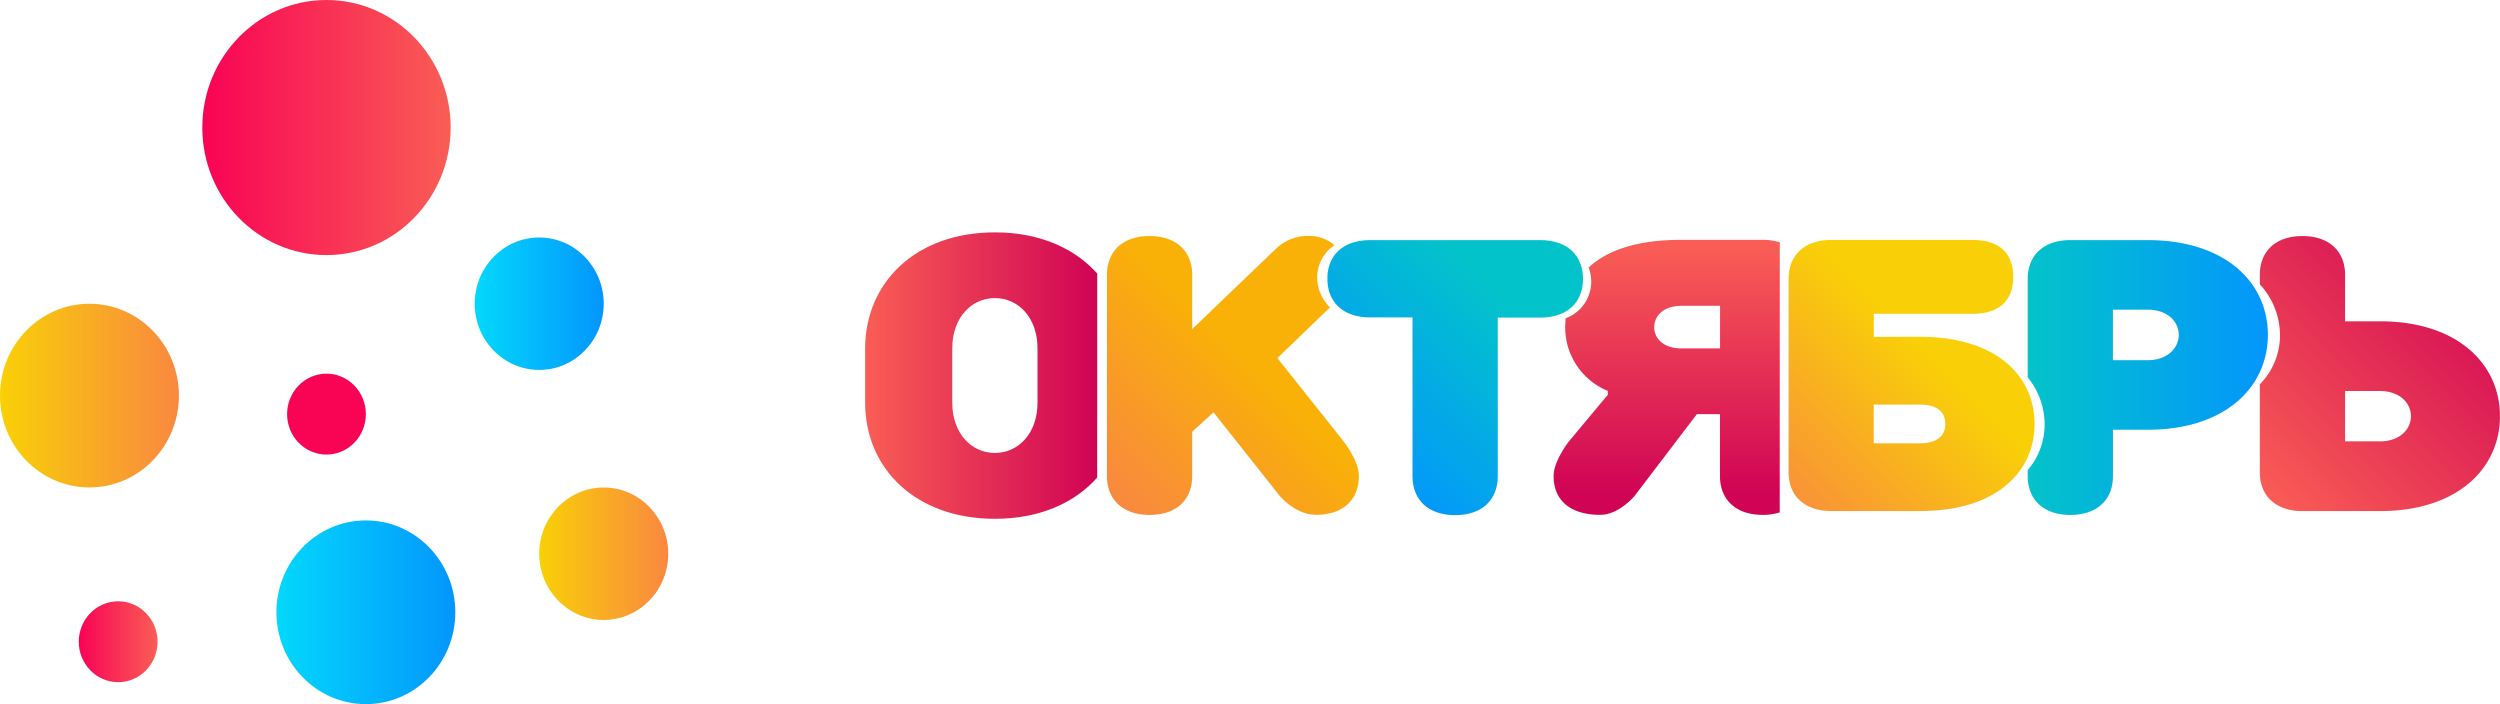 <?xml version="1.0" encoding="UTF-8"?> <svg xmlns="http://www.w3.org/2000/svg" xmlns:xlink="http://www.w3.org/1999/xlink" viewBox="0 0 541.39 152.48"> <defs> <style>.cls-1{fill:url(#linear-gradient);}.cls-2{fill:url(#linear-gradient-2);}.cls-3{fill:url(#linear-gradient-3);}.cls-4{fill:url(#linear-gradient-4);}.cls-5{fill:#f90355;}.cls-6{fill:url(#linear-gradient-5);}.cls-7{fill:url(#linear-gradient-6);}.cls-8{fill:url(#linear-gradient-7);}.cls-9{fill:url(#linear-gradient-8);}.cls-10{fill:url(#linear-gradient-9);}.cls-11{fill:url(#linear-gradient-10);}.cls-12{fill:url(#linear-gradient-11);}.cls-13{fill:url(#linear-gradient-12);}.cls-14{fill:url(#linear-gradient-13);}</style> <linearGradient id="linear-gradient" y1="85.67" x2="38.75" y2="85.67" gradientUnits="userSpaceOnUse"> <stop offset="0" stop-color="#f9d007"></stop> <stop offset="1" stop-color="#f98840"></stop> </linearGradient> <linearGradient id="linear-gradient-2" x1="59.85" y1="132.59" x2="98.6" y2="132.59" gradientUnits="userSpaceOnUse"> <stop offset="0" stop-color="#03d8fc"></stop> <stop offset="1" stop-color="#0396fc"></stop> </linearGradient> <linearGradient id="linear-gradient-3" x1="102.8" y1="65.77" x2="130.74" y2="65.77" xlink:href="#linear-gradient-2"></linearGradient> <linearGradient id="linear-gradient-4" x1="116.77" y1="119.91" x2="144.7" y2="119.91" xlink:href="#linear-gradient"></linearGradient> <linearGradient id="linear-gradient-5" x1="17.06" y1="138.97" x2="34.12" y2="138.97" gradientUnits="userSpaceOnUse"> <stop offset="0" stop-color="#f90355"></stop> <stop offset="1" stop-color="#f95d55"></stop> </linearGradient> <linearGradient id="linear-gradient-6" x1="43.81" y1="27.62" x2="97.59" y2="27.62" xlink:href="#linear-gradient-5"></linearGradient> <linearGradient id="linear-gradient-7" x1="487.4" y1="104.93" x2="538.07" y2="54.26" gradientUnits="userSpaceOnUse"> <stop offset="0" stop-color="#f95d55"></stop> <stop offset="1" stop-color="#d00355"></stop> </linearGradient> <linearGradient id="linear-gradient-8" x1="187.36" y1="81.32" x2="237.61" y2="81.32" xlink:href="#linear-gradient-7"></linearGradient> <linearGradient id="linear-gradient-9" x1="270.44" y1="77.87" x2="240.38" y2="107.93" gradientUnits="userSpaceOnUse"> <stop offset="0" stop-color="#f9b107"></stop> <stop offset="1" stop-color="#f98840"></stop> </linearGradient> <linearGradient id="linear-gradient-10" x1="324.28" y1="63.37" x2="291.07" y2="96.57" gradientUnits="userSpaceOnUse"> <stop offset="0" stop-color="#03c3ca"></stop> <stop offset="1" stop-color="#0396fc"></stop> </linearGradient> <linearGradient id="linear-gradient-11" x1="360.96" y1="107.01" x2="360.96" y2="53.48" gradientUnits="userSpaceOnUse"> <stop offset="0" stop-color="#d00355"></stop> <stop offset="1" stop-color="#f95d55"></stop> </linearGradient> <linearGradient id="linear-gradient-12" x1="416.65" y1="75.18" x2="380.96" y2="110.87" xlink:href="#linear-gradient"></linearGradient> <linearGradient id="linear-gradient-13" x1="439.11" y1="81.74" x2="491.11" y2="81.74" xlink:href="#linear-gradient-10"></linearGradient> </defs> <title>Asset 1</title> <g id="Layer_2" data-name="Layer 2"> <g id="Слой_3" data-name="Слой 3"> <ellipse class="cls-1" cx="19.37" cy="85.67" rx="19.37" ry="19.89"></ellipse> <ellipse class="cls-2" cx="79.23" cy="132.59" rx="19.37" ry="19.89"></ellipse> <ellipse class="cls-3" cx="116.77" cy="65.77" rx="13.97" ry="14.34"></ellipse> <ellipse class="cls-4" cx="130.74" cy="119.91" rx="13.97" ry="14.34"></ellipse> <ellipse class="cls-5" cx="70.7" cy="89.68" rx="8.53" ry="8.76"></ellipse> <ellipse class="cls-6" cx="25.59" cy="138.97" rx="8.53" ry="8.76"></ellipse> <ellipse class="cls-7" cx="70.7" cy="27.62" rx="26.89" ry="27.62"></ellipse> <path class="cls-8" d="M515.39,69.58h-7.55V59.51c0-5-3.35-8.39-9.23-8.39s-9.23,3.35-9.23,8.39v2.06a16.33,16.33,0,0,1,4.36,11.6,15.19,15.19,0,0,1-4.36,10.06v19.06c0,5,3.35,8.39,9.23,8.39h16.77c16.77,0,26-9.23,26-20.55S532.16,69.58,515.39,69.58Zm0,26h-7.55V84.68h7.55c4.19,0,6.71,2.52,6.71,5.45S519.58,95.58,515.39,95.58Z"></path> <path class="cls-9" d="M237.61,59.25v0c-4.87-5.51-12.53-8.93-22.16-8.93-17.19,0-28.1,10.9-28.1,25.16V87.19c0,14.26,10.9,25.16,28.1,25.16,9.63,0,17.28-3.42,22.15-8.93ZM224.68,87.19c0,6.71-4.19,10.9-9.23,10.9s-9.23-4.19-9.23-10.9V75.45c0-6.71,4.19-10.9,9.23-10.9s9.23,4.19,9.23,10.9Z"></path> <path class="cls-10" d="M276.63,77.55l11.4-11a9,9,0,0,1-2.78-6.78A8.42,8.42,0,0,1,289,53.09a8.52,8.52,0,0,0-5.7-2,10,10,0,0,0-6.71,2.52L258.18,71.26V59.51c0-5-3.35-8.39-9.23-8.39s-9.23,3.35-9.23,8.39v43.61c0,5,3.35,8.39,9.23,8.39s9.23-3.35,9.23-8.39V93.48l4.61-4.19,14.26,18s3.35,4.19,8,4.19c5.87,0,9.23-3.35,9.23-8.39,0-3.35-3.35-7.55-3.35-7.55Z"></path> <path class="cls-11" d="M296.68,68.74c-5.87,0-9.23-3.35-9.23-8.39S290.81,52,296.68,52h36.9c5.87,0,9.23,3.35,9.23,8.39s-3.35,8.39-9.23,8.39h-9.23v34.39c0,5-3.35,8.39-9.23,8.39s-9.23-3.35-9.23-8.39V68.74Z"></path> <path class="cls-12" d="M385.42,53a1.65,1.65,0,0,1,.08-.49,12.08,12.08,0,0,0-3.79-.57H364.1c-9.47,0-16,2.19-20.07,6a8.48,8.48,0,0,1-5,11c0,.61-.08,1.23-.08,1.87a14.86,14.86,0,0,0,9.23,13.84v.84l-8.39,10.06s-3.35,4.19-3.35,7.55c0,5,3.35,8.39,10.06,8.39,4.19,0,7.55-4.19,7.55-4.19l13.42-17.61h5v13.42c0,5,3.35,8.39,9.23,8.39a12.13,12.13,0,0,0,3.71-.54ZM372.49,75.45H364.1c-3.77,0-5.87-2.1-5.87-4.61s2.1-4.61,5.87-4.61h8.39Z"></path> <path class="cls-13" d="M415.77,72.93c16.44,0,24.83,8.39,24.83,18.87s-8.39,18.87-24.74,18.87H396.56c-5.87,0-9.23-3.35-9.23-8.39V60.35c0-5,3.35-8.39,9.23-8.39h30.61c5.87,0,8.81,2.94,8.81,8s-2.94,8-8.81,8H405.78v5Zm-10,14.68V96h10.06c3.69,0,5.45-1.68,5.45-4.19s-1.68-4.19-5.45-4.19Z"></path> <path class="cls-14" d="M465.11,52H448.34c-5.87,0-9.23,3.35-9.23,8.39V81.71a16.23,16.23,0,0,1,3.66,10.8,15.2,15.2,0,0,1-3.66,9.3v1.31c0,5,3.35,8.39,9.23,8.39s9.23-3.35,9.23-8.39V93.06h7.55c16.77,0,26-9.23,26-20.55S481.89,52,465.11,52Zm0,26h-7.55V67.06h7.55c4.19,0,6.71,2.52,6.71,5.45S469.31,78,465.11,78Z"></path> </g> </g> </svg> 